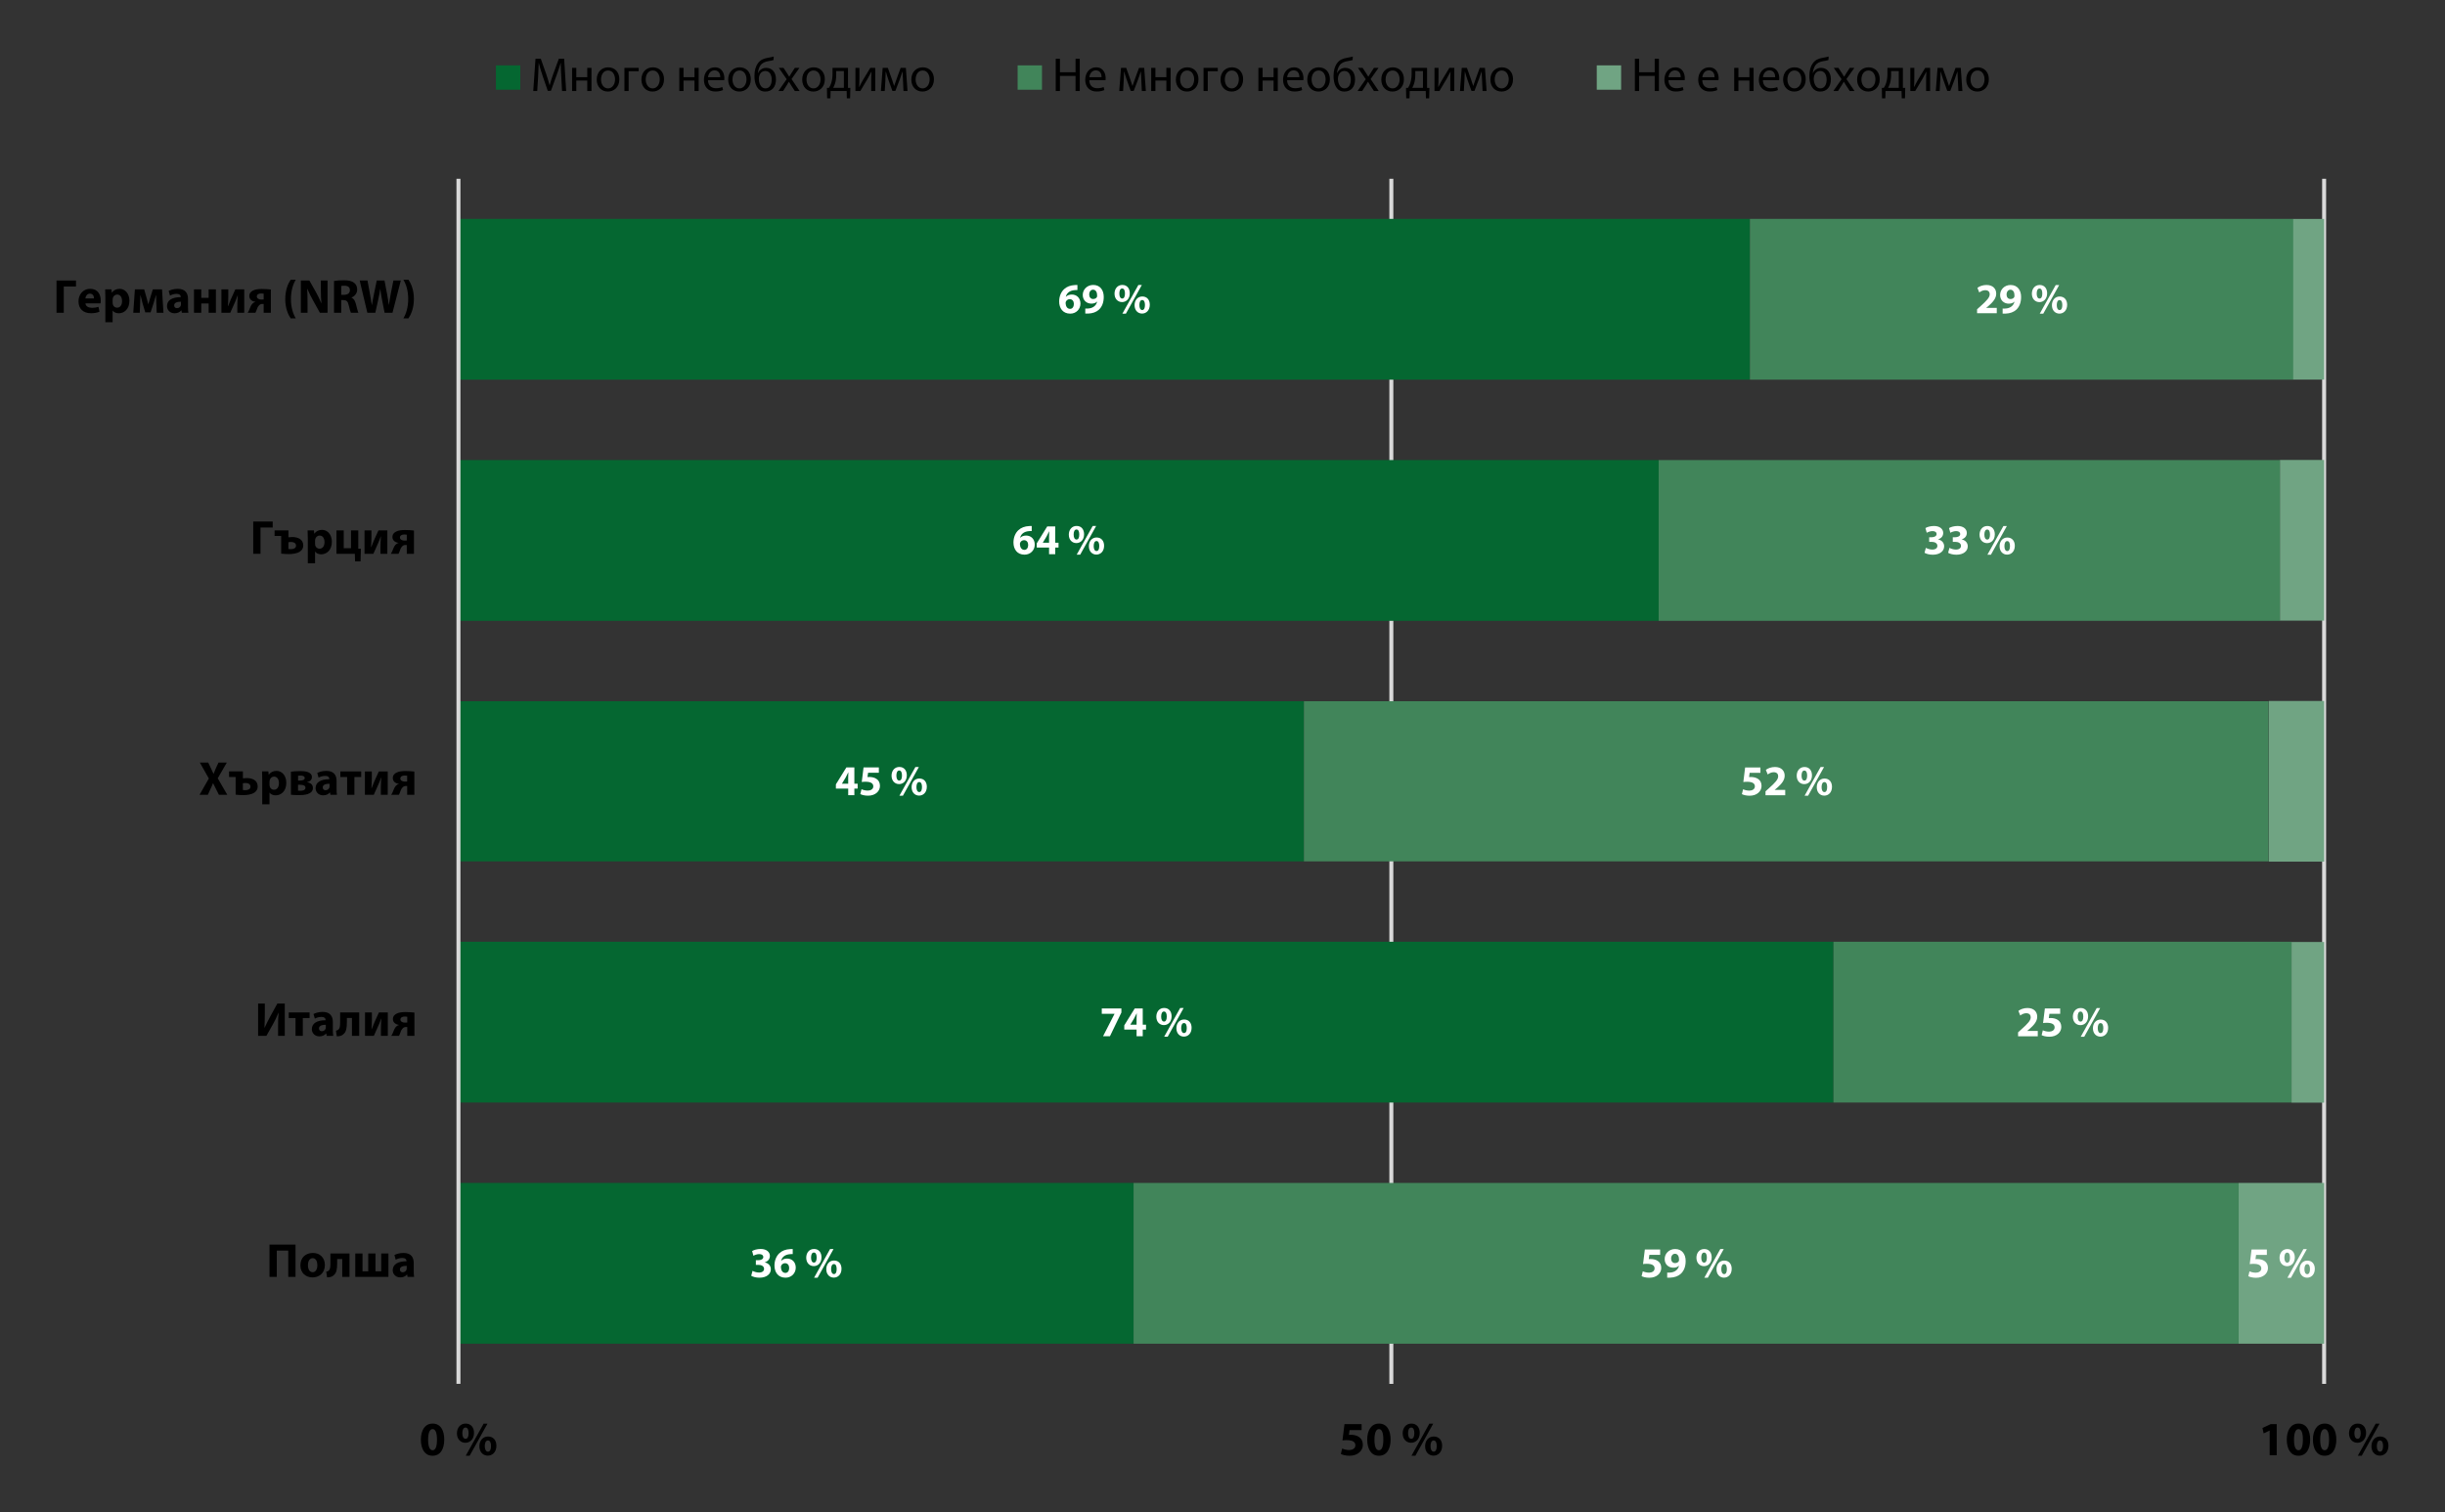 <?xml version="1.0" encoding="UTF-8"?><svg id="a" xmlns="http://www.w3.org/2000/svg" xmlns:xlink="http://www.w3.org/1999/xlink" viewBox="0 0 367.891 227.543"><rect x="0" y="0" width="367.891" height="227.543" fill="#333333" stroke="none"/><defs><style>.c,.d{fill:none;}.e{fill:#fff;}.f{fill:#41855a;}.g{fill:#056731;}.h{fill:#70a483;}.d{stroke:#d9d9d9;stroke-linejoin:round;stroke-width:.6px;}.i{clip-path:url(#b);}</style><clipPath id="b"><rect class="c" width="367.891" height="227.543"/></clipPath></defs><g class="i"><path class="d" d="M349.701,26.899V208.222M209.35,26.899V208.222"/><path class="g" d="M68.982,202.18h101.585v-24.192H68.982v24.192Zm0-36.288h206.897v-24.192H68.982v24.192Zm0-36.288h127.217v-24.097H68.982v24.097Zm0-36.192H249.574v-24.192H68.982v24.192Zm0-36.288h194.321v-24.192H68.982v24.192Z"/><path class="f" d="M345.094,57.124h-81.792v-24.192h81.792v24.192Zm-2.016,36.288h-93.504v-24.192h93.504v24.192Zm-1.728,36.192H196.198v-24.096h145.152v24.096Zm3.456,36.288h-68.928v-24.192h68.928v24.192Zm-7.968,36.288H170.566v-24.192h166.272v24.192Z"/><rect class="h" x="344.802" y="141.736" width="4.9" height="24.177"/><rect class="h" x="341.384" y="105.471" width="8.318" height="24.177"/><rect class="h" x="343.06" y="69.207" width="6.641" height="24.177"/><rect class="h" x="345.052" y="32.942" width="4.649" height="24.177"/><rect class="h" x="336.838" y="177.988" width="12.865" height="24.192"/><line class="d" x1="68.981" y1="208.221" x2="68.981" y2="26.898"/><path class="e" d="M113.033,191.96c.244,.148,.701,.289,1.241,.289,1.061,0,1.711-.54,1.711-1.274,0-.553-.405-.933-.907-1.023v-.013c.515-.174,.765-.527,.765-.971,0-.572-.495-1.042-1.383-1.042-.547,0-1.042,.154-1.293,.315l.199,.708c.167-.103,.527-.251,.868-.251,.418,0,.618,.187,.618,.437,0,.354-.412,.482-.74,.482h-.38v.701h.399c.424,0,.836,.187,.836,.605,0,.309-.257,.553-.765,.553-.399,0-.798-.161-.971-.257l-.199,.74Z"/><path class="e" d="M118.178,191.529c-.444,0-.656-.399-.675-.843,0-.116,.013-.193,.045-.251,.09-.206,.309-.367,.573-.367,.418,0,.624,.334,.624,.72,0,.425-.219,.74-.56,.74h-.006Zm1.1-3.589c-.09-.006-.212-.013-.392,.006-.65,.032-1.196,.232-1.608,.611-.457,.425-.746,1.081-.746,1.865,0,.997,.547,1.827,1.666,1.827,.9,0,1.537-.682,1.537-1.512,0-.868-.592-1.364-1.293-1.364-.386,0-.682,.122-.888,.328h-.019c.109-.482,.495-.933,1.363-.997,.154-.013,.27-.019,.38-.013v-.753Z"/><path class="e" d="M125.479,190.198c.296,0,.412,.328,.412,.753,0,.47-.135,.753-.412,.753s-.431-.315-.424-.753c0-.418,.129-.753,.418-.753h.007Zm.013-.534c-.708,0-1.164,.566-1.164,1.312,0,.785,.502,1.261,1.132,1.261,.605,0,1.158-.463,1.158-1.331,0-.714-.405-1.241-1.119-1.241h-.007Zm-2.47,2.586l2.399-4.316h-.521l-2.406,4.316h.527Zm-.56-3.788c.302,0,.418,.328,.418,.753,0,.476-.135,.759-.412,.759-.283,0-.437-.315-.431-.753,0-.425,.129-.759,.418-.759h.007Zm.019-.534c-.714,0-1.171,.566-1.171,1.312,0,.785,.502,1.267,1.138,1.267,.605,0,1.158-.463,1.158-1.331,0-.72-.405-1.248-1.119-1.248h-.006Z"/><polygon class="e" points="165.781 151.735 165.781 152.539 167.698 152.539 167.698 152.551 165.974 155.915 167.01 155.915 168.734 152.346 168.734 151.735 165.781 151.735"/><path class="e" d="M170.072,154.185l.007-.013,.553-.913c.141-.264,.257-.508,.392-.778h.019c-.013,.27-.026,.527-.026,.778v.926h-.945Zm1.872,1.73v-.997h.495v-.733h-.495v-2.451h-1.203l-1.576,2.547v.637h1.852v.997h.926Z"/><path class="e" d="M178.157,153.934c.296,0,.412,.328,.412,.753,0,.47-.135,.753-.412,.753s-.431-.315-.425-.753c0-.418,.129-.753,.418-.753h.007Zm.013-.534c-.708,0-1.164,.566-1.164,1.312,0,.785,.502,1.261,1.132,1.261,.605,0,1.158-.463,1.158-1.331,0-.714-.405-1.241-1.119-1.241h-.007Zm-2.47,2.586l2.399-4.316h-.521l-2.406,4.316h.527Zm-.559-3.788c.302,0,.418,.328,.418,.753,0,.476-.135,.759-.412,.759-.283,0-.437-.315-.431-.753,0-.425,.129-.759,.418-.759h.007Zm.019-.534c-.714,0-1.171,.566-1.171,1.312,0,.785,.502,1.267,1.139,1.267,.605,0,1.158-.463,1.158-1.331,0-.72-.405-1.248-1.119-1.248h-.007Z"/><path class="e" d="M126.681,117.922l.006-.013,.553-.913c.142-.264,.257-.508,.392-.778h.019c-.013,.27-.026,.527-.026,.778v.926h-.946Zm1.872,1.73v-.997h.495v-.733h-.495v-2.451h-1.203l-1.576,2.547v.637h1.852v.997h.926Z"/><path class="e" d="M132.238,115.471h-2.303l-.27,2.193c.167-.026,.328-.039,.56-.039,.836,0,1.177,.264,1.177,.695,0,.444-.431,.637-.836,.637-.379,0-.759-.116-.939-.206l-.18,.733c.232,.122,.656,.238,1.164,.238,1.126,0,1.794-.688,1.794-1.466,0-.489-.193-.836-.508-1.048-.289-.212-.701-.302-1.1-.302-.103,0-.18,.006-.27,.013l.09-.643h1.621v-.804Z"/><path class="e" d="M138.317,117.671c.296,0,.412,.328,.412,.753,0,.469-.135,.753-.412,.753s-.431-.315-.425-.753c0-.418,.129-.753,.418-.753h.007Zm.013-.534c-.708,0-1.164,.566-1.164,1.312,0,.785,.502,1.261,1.132,1.261,.605,0,1.158-.463,1.158-1.331,0-.714-.405-1.241-1.119-1.241h-.006Zm-2.47,2.586l2.399-4.316h-.521l-2.406,4.316h.527Zm-.56-3.788c.302,0,.418,.328,.418,.753,0,.476-.135,.759-.412,.759-.283,0-.437-.315-.431-.752,0-.424,.129-.759,.418-.759h.006Zm.019-.534c-.714,0-1.171,.566-1.171,1.312,0,.785,.502,1.267,1.138,1.267,.605,0,1.158-.463,1.158-1.331,0-.72-.405-1.248-1.119-1.248h-.007Z"/><path class="e" d="M154.139,82.738c-.444,0-.656-.399-.675-.843,0-.116,.013-.193,.045-.251,.09-.206,.309-.367,.573-.367,.418,0,.624,.335,.624,.72,0,.424-.219,.74-.56,.74h-.006Zm1.1-3.589c-.09-.006-.212-.013-.392,.006-.65,.032-1.196,.232-1.608,.611-.457,.424-.746,1.081-.746,1.865,0,.997,.547,1.827,1.666,1.827,.9,0,1.537-.682,1.537-1.512,0-.868-.592-1.363-1.293-1.363-.386,0-.682,.122-.888,.328h-.019c.109-.482,.495-.933,1.364-.997,.154-.013,.27-.019,.379-.013v-.753Z"/><path class="e" d="M156.905,81.658l.007-.013,.553-.913c.141-.264,.257-.508,.392-.778h.019c-.013,.27-.026,.527-.026,.778v.926h-.945Zm1.872,1.73v-.997h.495v-.733h-.495v-2.451h-1.203l-1.576,2.547v.637h1.852v.997h.926Z"/><path class="e" d="M164.99,81.407c.296,0,.412,.328,.412,.753,0,.47-.135,.753-.412,.753s-.431-.315-.425-.753c0-.418,.129-.753,.418-.753h.007Zm.013-.534c-.708,0-1.164,.566-1.164,1.312,0,.785,.502,1.261,1.132,1.261,.605,0,1.158-.463,1.158-1.331,0-.714-.405-1.241-1.119-1.241h-.007Zm-2.47,2.586l2.399-4.316h-.521l-2.406,4.316h.527Zm-.56-3.788c.302,0,.418,.328,.418,.753,0,.476-.135,.759-.412,.759-.283,0-.437-.315-.431-.753,0-.424,.129-.759,.418-.759h.007Zm.019-.534c-.714,0-1.171,.566-1.171,1.312,0,.785,.502,1.267,1.139,1.267,.605,0,1.158-.463,1.158-1.331,0-.72-.405-1.248-1.119-1.248h-.007Z"/><path class="e" d="M161.015,46.475c-.444,0-.656-.399-.675-.843,0-.116,.013-.193,.045-.251,.09-.206,.309-.367,.572-.367,.418,0,.624,.335,.624,.72,0,.424-.219,.74-.56,.74h-.006Zm1.1-3.589c-.09-.006-.212-.013-.392,.006-.65,.032-1.196,.232-1.608,.611-.457,.424-.746,1.081-.746,1.865,0,.997,.547,1.827,1.666,1.827,.9,0,1.537-.682,1.537-1.512,0-.868-.592-1.364-1.293-1.364-.386,0-.682,.122-.888,.328h-.019c.109-.482,.495-.933,1.364-.997,.154-.013,.27-.019,.379-.013v-.753Z"/><path class="e" d="M164.469,43.587c.444,0,.617,.437,.611,.881,0,.122-.013,.187-.045,.251-.096,.148-.277,.27-.553,.27-.392,0-.592-.309-.592-.669,0-.437,.244-.733,.572-.733h.007Zm-1.171,3.596c.109,.006,.283,.013,.444,0,.656-.026,1.209-.219,1.608-.585,.45-.418,.727-1.048,.727-1.923,0-.978-.508-1.801-1.582-1.801-.92,0-1.576,.688-1.576,1.505s.592,1.306,1.299,1.306c.386,0,.656-.109,.849-.302l.013,.007c-.071,.315-.251,.592-.527,.772-.225,.154-.527,.244-.83,.257-.193,.013-.296,.019-.424,0v.765Z"/><path class="e" d="M171.866,45.143c.296,0,.412,.328,.412,.753,0,.469-.135,.753-.412,.753s-.431-.315-.425-.753c0-.418,.129-.753,.418-.753h.007Zm.013-.534c-.708,0-1.164,.566-1.164,1.312,0,.785,.502,1.261,1.132,1.261,.605,0,1.158-.463,1.158-1.331,0-.714-.405-1.241-1.119-1.241h-.007Zm-2.47,2.586l2.399-4.316h-.521l-2.406,4.316h.527Zm-.559-3.788c.302,0,.418,.328,.418,.753,0,.476-.135,.759-.412,.759-.283,0-.437-.315-.431-.753,0-.424,.129-.759,.418-.759h.007Zm.019-.534c-.714,0-1.171,.566-1.171,1.312,0,.785,.502,1.267,1.138,1.267,.605,0,1.158-.463,1.158-1.331,0-.72-.405-1.248-1.119-1.248h-.007Z"/><path class="e" d="M249.796,188.005h-2.303l-.27,2.193c.167-.026,.328-.039,.56-.039,.836,0,1.177,.264,1.177,.695,0,.444-.431,.637-.836,.637-.38,0-.759-.116-.939-.206l-.18,.733c.232,.122,.656,.238,1.164,.238,1.126,0,1.794-.688,1.794-1.466,0-.489-.193-.836-.508-1.048-.29-.212-.701-.302-1.1-.302-.103,0-.18,.006-.27,.013l.09-.643h1.621v-.804Z"/><path class="e" d="M252.028,188.648c.444,0,.617,.437,.611,.881,0,.122-.013,.187-.045,.251-.096,.148-.277,.27-.553,.27-.392,0-.592-.309-.592-.669,0-.437,.244-.733,.572-.733h.007Zm-1.171,3.595c.109,.006,.283,.013,.444,0,.656-.026,1.209-.219,1.608-.585,.45-.418,.727-1.048,.727-1.923,0-.978-.508-1.801-1.582-1.801-.92,0-1.576,.688-1.576,1.505s.592,1.306,1.299,1.306c.386,0,.656-.109,.849-.302l.013,.006c-.071,.315-.251,.592-.527,.772-.225,.154-.527,.244-.83,.257-.193,.013-.296,.019-.424,0v.765Z"/><path class="e" d="M259.425,190.204c.296,0,.412,.328,.412,.753,0,.47-.135,.753-.412,.753s-.431-.315-.424-.753c0-.418,.129-.753,.418-.753h.007Zm.013-.534c-.708,0-1.164,.566-1.164,1.312,0,.785,.502,1.261,1.132,1.261,.605,0,1.158-.463,1.158-1.331,0-.714-.405-1.241-1.119-1.241h-.007Zm-2.47,2.586l2.399-4.316h-.521l-2.406,4.316h.527Zm-.56-3.788c.302,0,.418,.328,.418,.753,0,.476-.135,.759-.412,.759-.283,0-.437-.315-.431-.753,0-.425,.129-.759,.418-.759h.007Zm.019-.534c-.714,0-1.171,.566-1.171,1.312,0,.785,.502,1.267,1.138,1.267,.605,0,1.158-.463,1.158-1.331,0-.72-.405-1.248-1.119-1.248h-.006Z"/><path class="e" d="M306.616,155.922v-.804h-1.582v-.013l.386-.322c.611-.54,1.113-1.1,1.113-1.801,0-.759-.514-1.312-1.466-1.312-.56,0-1.055,.193-1.364,.431l.277,.695c.219-.161,.534-.341,.894-.341,.482,0,.682,.27,.682,.611-.006,.489-.45,.958-1.37,1.782l-.534,.482v.592h2.965Z"/><path class="e" d="M309.987,151.741h-2.303l-.27,2.193c.167-.026,.328-.039,.56-.039,.836,0,1.177,.264,1.177,.695,0,.444-.431,.637-.836,.637-.38,0-.759-.116-.939-.206l-.18,.733c.232,.122,.656,.238,1.164,.238,1.126,0,1.795-.688,1.795-1.466,0-.489-.193-.836-.508-1.048-.289-.212-.701-.302-1.1-.302-.103,0-.18,.006-.27,.013l.09-.643h1.621v-.804Z"/><path class="e" d="M316.065,153.941c.296,0,.412,.328,.412,.753,0,.47-.135,.753-.412,.753s-.431-.315-.424-.753c0-.418,.129-.753,.418-.753h.007Zm.013-.534c-.708,0-1.164,.566-1.164,1.312,0,.785,.502,1.261,1.132,1.261,.605,0,1.158-.463,1.158-1.331,0-.714-.405-1.241-1.119-1.241h-.007Zm-2.47,2.586l2.399-4.316h-.521l-2.406,4.316h.527Zm-.56-3.788c.302,0,.418,.328,.418,.753,0,.476-.135,.759-.412,.759-.283,0-.437-.315-.431-.753,0-.425,.129-.759,.418-.759h.007Zm.019-.534c-.714,0-1.171,.566-1.171,1.312,0,.785,.502,1.267,1.139,1.267,.605,0,1.158-.463,1.158-1.331,0-.72-.405-1.248-1.119-1.248h-.006Z"/><path class="e" d="M264.886,115.477h-2.303l-.27,2.193c.167-.026,.328-.039,.56-.039,.836,0,1.177,.264,1.177,.695,0,.444-.431,.637-.836,.637-.379,0-.759-.116-.939-.206l-.18,.733c.232,.122,.656,.238,1.164,.238,1.126,0,1.794-.688,1.794-1.466,0-.489-.193-.836-.508-1.048-.289-.212-.701-.302-1.1-.302-.103,0-.18,.006-.27,.013l.09-.643h1.621v-.804Z"/><path class="e" d="M268.616,119.658v-.804h-1.582v-.013l.386-.322c.611-.54,1.113-1.1,1.113-1.801,0-.759-.515-1.312-1.466-1.312-.56,0-1.055,.193-1.364,.431l.277,.695c.219-.161,.534-.341,.894-.341,.482,0,.682,.27,.682,.611-.006,.489-.45,.958-1.37,1.782l-.534,.482v.592h2.965Z"/><path class="e" d="M274.514,117.677c.296,0,.412,.328,.412,.752,0,.47-.135,.753-.412,.753s-.431-.315-.425-.753c0-.418,.129-.752,.418-.752h.007Zm.013-.534c-.707,0-1.164,.566-1.164,1.312,0,.785,.502,1.261,1.132,1.261,.605,0,1.158-.463,1.158-1.331,0-.714-.405-1.241-1.119-1.241h-.006Zm-2.47,2.586l2.399-4.316h-.521l-2.406,4.316h.527Zm-.56-3.788c.302,0,.418,.328,.418,.753,0,.476-.135,.759-.412,.759-.283,0-.437-.315-.431-.753,0-.424,.129-.759,.418-.759h.006Zm.019-.534c-.714,0-1.171,.566-1.171,1.312,0,.785,.502,1.267,1.138,1.267,.605,0,1.158-.463,1.158-1.331,0-.72-.405-1.248-1.119-1.248h-.007Z"/><path class="e" d="M289.578,83.176c.244,.148,.701,.29,1.241,.29,1.061,0,1.711-.54,1.711-1.273,0-.553-.405-.933-.907-1.023v-.013c.514-.174,.765-.527,.765-.971,0-.572-.495-1.042-1.383-1.042-.547,0-1.042,.154-1.293,.315l.199,.707c.167-.103,.527-.251,.868-.251,.418,0,.617,.187,.617,.437,0,.354-.412,.482-.74,.482h-.379v.701h.399c.424,0,.836,.186,.836,.605,0,.309-.257,.553-.765,.553-.399,0-.797-.161-.971-.257l-.199,.74Z"/><path class="e" d="M293.129,83.176c.244,.148,.701,.29,1.241,.29,1.061,0,1.711-.54,1.711-1.273,0-.553-.405-.933-.907-1.023v-.013c.515-.174,.765-.527,.765-.971,0-.572-.495-1.042-1.383-1.042-.547,0-1.042,.154-1.293,.315l.199,.707c.167-.103,.527-.251,.868-.251,.418,0,.617,.187,.617,.437,0,.354-.412,.482-.74,.482h-.379v.701h.399c.424,0,.836,.186,.836,.605,0,.309-.257,.553-.765,.553-.399,0-.798-.161-.971-.257l-.199,.74Z"/><path class="e" d="M302.024,81.413c.296,0,.412,.328,.412,.753,0,.47-.135,.753-.412,.753s-.431-.315-.424-.753c0-.418,.129-.753,.418-.753h.006Zm.013-.534c-.707,0-1.164,.566-1.164,1.312,0,.785,.502,1.261,1.132,1.261,.605,0,1.158-.463,1.158-1.331,0-.714-.405-1.241-1.119-1.241h-.006Zm-2.47,2.586l2.399-4.316h-.521l-2.405,4.316h.527Zm-.56-3.788c.302,0,.418,.328,.418,.753,0,.476-.135,.759-.412,.759-.283,0-.437-.315-.431-.753,0-.424,.129-.759,.418-.759h.006Zm.019-.534c-.714,0-1.171,.566-1.171,1.312,0,.785,.502,1.267,1.138,1.267,.605,0,1.158-.463,1.158-1.331,0-.72-.405-1.248-1.119-1.248h-.006Z"/><path class="e" d="M300.448,47.131v-.804h-1.582v-.013l.386-.322c.611-.54,1.113-1.1,1.113-1.801,0-.759-.515-1.312-1.466-1.312-.56,0-1.055,.193-1.364,.431l.277,.695c.219-.161,.534-.341,.894-.341,.482,0,.682,.27,.682,.611-.006,.489-.45,.958-1.37,1.782l-.534,.482v.592h2.965Z"/><path class="e" d="M302.5,43.593c.444,0,.617,.437,.611,.881,0,.122-.013,.186-.045,.251-.096,.148-.277,.27-.553,.27-.392,0-.592-.309-.592-.669,0-.437,.244-.733,.572-.733h.007Zm-1.171,3.596c.109,.006,.283,.013,.444,0,.656-.026,1.209-.219,1.608-.585,.45-.418,.727-1.048,.727-1.923,0-.978-.508-1.801-1.582-1.801-.92,0-1.576,.688-1.576,1.505s.592,1.306,1.299,1.306c.386,0,.656-.109,.849-.302l.013,.006c-.071,.315-.251,.592-.527,.772-.225,.154-.527,.244-.83,.257-.193,.013-.296,.019-.424,0v.765Z"/><path class="e" d="M309.897,45.15c.296,0,.412,.328,.412,.753,0,.469-.135,.753-.412,.753s-.431-.315-.424-.753c0-.418,.129-.753,.418-.753h.007Zm.013-.534c-.708,0-1.164,.566-1.164,1.312,0,.785,.502,1.261,1.132,1.261,.605,0,1.158-.463,1.158-1.331,0-.714-.405-1.241-1.119-1.241h-.007Zm-2.47,2.586l2.399-4.316h-.521l-2.406,4.316h.527Zm-.56-3.789c.302,0,.418,.328,.418,.753,0,.476-.135,.759-.412,.759-.283,0-.437-.315-.431-.753,0-.424,.129-.759,.418-.759h.007Zm.019-.534c-.714,0-1.171,.566-1.171,1.312,0,.785,.502,1.267,1.139,1.267,.605,0,1.158-.463,1.158-1.331,0-.72-.405-1.248-1.119-1.248h-.006Z"/><path class="e" d="M341.086,188.011h-2.303l-.27,2.193c.167-.026,.328-.039,.56-.039,.836,0,1.177,.264,1.177,.695,0,.444-.431,.637-.836,.637-.38,0-.759-.116-.939-.206l-.18,.733c.232,.122,.656,.238,1.164,.238,1.126,0,1.794-.688,1.794-1.466,0-.489-.193-.836-.508-1.048-.289-.212-.701-.302-1.1-.302-.103,0-.18,.006-.27,.013l.09-.643h1.621v-.804Z"/><path class="e" d="M347.164,190.211c.296,0,.412,.328,.412,.753,0,.47-.135,.753-.412,.753s-.431-.315-.424-.753c0-.418,.129-.753,.418-.753h.006Zm.013-.534c-.708,0-1.164,.566-1.164,1.312,0,.785,.502,1.261,1.132,1.261,.605,0,1.158-.463,1.158-1.331,0-.714-.405-1.241-1.119-1.241h-.006Zm-2.47,2.586l2.399-4.316h-.521l-2.406,4.316h.527Zm-.56-3.788c.302,0,.418,.328,.418,.753,0,.476-.135,.759-.412,.759-.283,0-.437-.315-.431-.753,0-.425,.129-.759,.418-.759h.006Zm.019-.534c-.714,0-1.171,.566-1.171,1.312,0,.785,.502,1.267,1.138,1.267,.605,0,1.158-.463,1.158-1.331,0-.72-.405-1.248-1.119-1.248h-.006Z"/><path d="M65.089,218.211c-.418,0-.677-.518-.67-1.598,0-1.058,.259-1.584,.67-1.584,.439,0,.662,.547,.662,1.584,0,1.066-.23,1.598-.655,1.598h-.007Zm-.007,.828c1.181,0,1.764-1.001,1.764-2.441,0-1.282-.497-2.398-1.742-2.398-1.21,0-1.778,1.066-1.778,2.426,.007,1.325,.54,2.412,1.75,2.412h.007Z"/><path d="M73.419,216.742c.331,0,.461,.367,.461,.842,0,.526-.151,.842-.461,.842s-.482-.353-.475-.842c0-.468,.144-.842,.468-.842h.007Zm.014-.598c-.792,0-1.303,.634-1.303,1.469,0,.878,.562,1.411,1.267,1.411,.677,0,1.296-.518,1.296-1.49,0-.799-.454-1.39-1.253-1.39h-.007Zm-2.765,2.894l2.686-4.831h-.583l-2.693,4.831h.59Zm-.626-4.241c.338,0,.468,.367,.468,.842,0,.533-.151,.85-.461,.85-.317,0-.49-.353-.482-.842,0-.475,.144-.85,.468-.85h.007Zm.022-.598c-.799,0-1.31,.634-1.31,1.469,0,.878,.562,1.418,1.274,1.418,.677,0,1.296-.518,1.296-1.49,0-.806-.454-1.397-1.253-1.397h-.007Z"/><path d="M204.877,214.28h-2.578l-.302,2.455c.187-.029,.367-.043,.626-.043,.936,0,1.318,.295,1.318,.778,0,.497-.482,.713-.936,.713-.425,0-.85-.13-1.051-.23l-.202,.821c.259,.137,.734,.266,1.303,.266,1.26,0,2.009-.77,2.009-1.642,0-.547-.216-.936-.569-1.174-.324-.238-.785-.338-1.231-.338-.115,0-.202,.007-.302,.014l.101-.72h1.814v-.9Z"/><path d="M207.483,218.211c-.418,0-.677-.518-.67-1.598,0-1.058,.259-1.584,.67-1.584,.439,0,.662,.547,.662,1.584,0,1.066-.23,1.598-.655,1.598h-.007Zm-.007,.828c1.181,0,1.764-1.001,1.764-2.441,0-1.282-.497-2.398-1.742-2.398-1.21,0-1.778,1.066-1.778,2.426,.007,1.325,.54,2.412,1.75,2.412h.007Z"/><path d="M215.72,216.742c.331,0,.461,.367,.461,.842,0,.526-.151,.842-.461,.842s-.482-.353-.475-.842c0-.468,.144-.842,.468-.842h.007Zm.014-.598c-.792,0-1.303,.634-1.303,1.469,0,.878,.562,1.411,1.267,1.411,.677,0,1.296-.518,1.296-1.49,0-.799-.454-1.39-1.253-1.39h-.007Zm-2.765,2.894l2.686-4.831h-.583l-2.693,4.831h.59Zm-.626-4.241c.338,0,.468,.367,.468,.842,0,.533-.151,.85-.461,.85-.317,0-.49-.353-.482-.842,0-.475,.144-.85,.468-.85h.007Zm.022-.598c-.799,0-1.31,.634-1.31,1.469,0,.878,.562,1.418,1.274,1.418,.677,0,1.296-.518,1.296-1.49,0-.806-.454-1.397-1.253-1.397h-.007Z"/><polygon points="341.511 218.96 342.569 218.96 342.569 214.28 341.669 214.28 340.424 214.856 340.604 215.677 341.497 215.252 341.511 215.252 341.511 218.96"/><path d="M345.845,218.211c-.418,0-.677-.518-.67-1.598,0-1.058,.259-1.584,.67-1.584,.439,0,.662,.547,.662,1.584,0,1.066-.23,1.598-.655,1.598h-.007Zm-.007,.828c1.181,0,1.764-1.001,1.764-2.441,0-1.282-.497-2.398-1.742-2.398-1.21,0-1.778,1.066-1.778,2.426,.007,1.325,.54,2.412,1.75,2.412h.007Z"/><path d="M349.782,218.211c-.418,0-.677-.518-.67-1.598,0-1.058,.259-1.584,.67-1.584,.439,0,.662,.547,.662,1.584,0,1.066-.23,1.598-.655,1.598h-.007Zm-.007,.828c1.181,0,1.764-1.001,1.764-2.441,0-1.282-.497-2.398-1.742-2.398-1.21,0-1.778,1.066-1.778,2.426,.007,1.325,.54,2.412,1.75,2.412h.007Z"/><path d="M358.112,216.742c.331,0,.461,.367,.461,.842,0,.526-.151,.842-.461,.842s-.482-.353-.475-.842c0-.468,.144-.842,.468-.842h.007Zm.014-.598c-.792,0-1.303,.634-1.303,1.469,0,.878,.562,1.411,1.267,1.411,.677,0,1.296-.518,1.296-1.49,0-.799-.454-1.39-1.253-1.39h-.007Zm-2.765,2.894l2.686-4.831h-.583l-2.693,4.831h.59Zm-.626-4.241c.338,0,.468,.367,.468,.842,0,.533-.151,.85-.461,.85-.317,0-.49-.353-.482-.842,0-.475,.144-.85,.468-.85h.007Zm.022-.598c-.799,0-1.31,.634-1.31,1.469,0,.878,.562,1.418,1.274,1.418,.677,0,1.296-.518,1.296-1.49,0-.806-.454-1.397-1.253-1.397h-.007Z"/><polygon points="40.551 187.273 40.551 192.125 41.646 192.125 41.646 188.173 43.374 188.173 43.374 192.125 44.468 192.125 44.468 187.273 40.551 187.273"/><path d="M47.046,191.42c-.461,0-.713-.454-.713-1.051,0-.526,.202-1.058,.72-1.058,.497,0,.698,.533,.698,1.051,0,.634-.266,1.058-.698,1.058h-.007Zm-.014,.785c.936,0,1.85-.59,1.85-1.872,0-1.066-.72-1.807-1.793-1.807-1.138,0-1.886,.727-1.886,1.865s.792,1.814,1.822,1.814h.007Z"/><path d="M49.717,188.605v1.426c0,.598-.029,.929-.23,1.13-.086,.094-.23,.158-.396,.187l.122,.85c.49,0,.799-.108,1.022-.346,.396-.317,.497-.914,.497-1.764v-.648h.763v2.686h1.094v-3.521h-2.873Z"/><polygon points="53.459 188.605 53.459 192.125 58.448 192.125 58.448 188.605 57.361 188.605 57.361 191.29 56.497 191.29 56.497 188.605 55.41 188.605 55.41 191.29 54.546 191.29 54.546 188.605 53.459 188.605"/><path d="M61.194,190.844c0,.065-.007,.13-.022,.187-.072,.223-.302,.403-.569,.403-.245,0-.432-.137-.432-.418,0-.418,.446-.554,1.022-.554v.382Zm1.058-.799c0-.828-.367-1.519-1.541-1.519-.641,0-1.123,.18-1.368,.317l.202,.698c.23-.137,.612-.259,.972-.259,.54,0,.641,.266,.641,.454v.043c-1.246,0-2.066,.432-2.066,1.346,0,.562,.425,1.08,1.138,1.08,.418,0,.778-.151,1.008-.432h.022l.065,.353h.986c-.043-.194-.058-.518-.058-.85v-1.231Z"/><path d="M38.838,151.006v4.853h1.246l.986-1.75c.288-.511,.605-1.152,.828-1.728h.022c-.065,.634-.079,1.296-.079,2.045v1.433h1.008v-4.853h-1.123l-1.044,1.908c-.288,.518-.612,1.159-.871,1.728h-.022c.036-.648,.058-1.418,.058-2.196v-1.44h-1.008Z"/><polygon points="43.446 152.338 43.446 153.181 44.468 153.181 44.468 155.859 45.562 155.859 45.562 153.181 46.585 153.181 46.585 152.338 43.446 152.338"/><path d="M49.023,154.577c0,.065-.007,.13-.022,.187-.072,.223-.302,.403-.569,.403-.245,0-.432-.137-.432-.418,0-.418,.446-.554,1.022-.554v.382Zm1.058-.799c0-.828-.367-1.519-1.541-1.519-.641,0-1.123,.18-1.368,.317l.202,.698c.23-.137,.612-.259,.972-.259,.54,0,.641,.266,.641,.454v.043c-1.246,0-2.066,.432-2.066,1.346,0,.562,.425,1.08,1.138,1.08,.418,0,.778-.151,1.008-.432h.022l.065,.353h.986c-.043-.194-.058-.518-.058-.85v-1.231Z"/><path d="M51.178,152.338v1.426c0,.598-.029,.929-.23,1.13-.086,.094-.23,.158-.396,.187l.122,.85c.49,0,.799-.108,1.022-.346,.396-.317,.497-.914,.497-1.764v-.648h.763v2.686h1.094v-3.521h-2.873Z"/><path d="M54.92,152.338v3.521h1.332c.245-.547,.511-1.152,.734-1.649,.144-.324,.23-.562,.367-.943h.029c-.036,.742-.065,.972-.065,1.519v1.073h1.037v-3.521h-1.339l-.684,1.512c-.144,.331-.238,.612-.403,1.008h-.029c.029-.482,.058-.878,.058-1.44v-1.08h-1.037Z"/><path d="M61.278,153.857c-.094,.007-.187,.014-.36,.014-.324,0-.67-.151-.67-.461,0-.317,.302-.454,.655-.454,.173,0,.281,.014,.374,.029v.871Zm1.08-1.498c-.317-.036-.799-.079-1.346-.079-.482,0-.979,.058-1.296,.216-.346,.158-.598,.41-.598,.85,0,.554,.511,.821,.907,.871v.022c-.187,.036-.331,.137-.446,.259-.223,.23-.374,.691-.49,.965-.065,.151-.137,.288-.223,.396h1.166c.058-.115,.094-.187,.137-.288,.101-.274,.194-.605,.382-.785,.108-.144,.274-.252,.504-.252h.223v1.325h1.08v-3.499Z"/><path d="M34.201,119.593l-1.44-2.484,1.368-2.369h-1.253l-.41,.886c-.122,.281-.216,.497-.331,.806h-.014c-.115-.274-.223-.511-.367-.806l-.425-.886h-1.26l1.354,2.398-1.404,2.455h1.253l.396-.878c.158-.338,.281-.59,.382-.871h.014c.137,.281,.252,.533,.432,.871l.439,.878h1.267Z"/><path d="M36.543,117.85c.101-.022,.202-.036,.331-.036,.36,0,.814,.094,.814,.554,0,.396-.403,.526-.77,.526-.18,0-.281-.007-.374-.022v-1.022Zm-2.081-1.778v.835h.994v2.664c.367,.043,.77,.065,1.174,.065,.533,0,1.217-.079,1.663-.389,.288-.202,.482-.49,.482-.914,0-.95-.85-1.26-1.649-1.26-.23,0-.418,.014-.576,.036v-1.037h-2.088Z"/><path d="M40.553,117.598c0-.065,.007-.137,.022-.194,.072-.324,.346-.554,.655-.554,.49,0,.742,.425,.742,.986,0,.598-.281,.994-.756,.994-.317,0-.569-.223-.641-.518-.014-.072-.022-.144-.022-.23v-.482Zm-1.094,3.42h1.094v-1.75h.014c.158,.23,.49,.403,.914,.403,.785,0,1.598-.605,1.598-1.886,0-1.123-.691-1.793-1.462-1.793-.511,0-.914,.202-1.174,.569h-.014l-.05-.49h-.95c.014,.331,.029,.72,.029,1.181v3.766Z"/><path d="M44.845,118.081h.31c.518,0,.806,.137,.806,.446,0,.346-.374,.454-.749,.454-.166,0-.252,0-.367-.014v-.886Zm.007-1.361c.122-.007,.223-.022,.367-.022,.439,0,.634,.137,.634,.367,0,.266-.281,.382-.72,.382h-.281v-.727Zm-1.08,2.858c.223,.029,.742,.065,1.231,.065,.72,0,2.081-.086,2.081-1.087,0-.482-.346-.77-.871-.857v-.022c.353-.065,.72-.302,.72-.756,0-.828-1.145-.9-1.742-.9-.547,0-1.152,.05-1.418,.094v3.463Z"/><path d="M49.586,118.311c0,.065-.007,.13-.022,.187-.072,.223-.302,.403-.569,.403-.245,0-.432-.137-.432-.418,0-.418,.446-.554,1.022-.554v.382Zm1.058-.799c0-.828-.367-1.519-1.541-1.519-.641,0-1.123,.18-1.368,.317l.202,.698c.23-.137,.612-.259,.972-.259,.54,0,.641,.266,.641,.454v.043c-1.246,0-2.066,.432-2.066,1.346,0,.562,.425,1.08,1.138,1.08,.418,0,.778-.151,1.008-.432h.022l.065,.353h.986c-.043-.194-.058-.518-.058-.85v-1.231Z"/><polygon points="51.209 116.072 51.209 116.914 52.231 116.914 52.231 119.593 53.325 119.593 53.325 116.914 54.348 116.914 54.348 116.072 51.209 116.072"/><path d="M54.907,116.072v3.521h1.332c.245-.547,.511-1.152,.734-1.649,.144-.324,.23-.562,.367-.943h.029c-.036,.742-.065,.972-.065,1.519v1.073h1.037v-3.521h-1.339l-.684,1.512c-.144,.331-.238,.612-.403,1.008h-.029c.029-.482,.058-.878,.058-1.44v-1.08h-1.037Z"/><path d="M61.265,117.591c-.094,.007-.187,.014-.36,.014-.324,0-.67-.151-.67-.461,0-.317,.302-.454,.655-.454,.173,0,.281,.014,.374,.029v.871Zm1.08-1.498c-.317-.036-.799-.079-1.346-.079-.482,0-.979,.058-1.296,.216-.346,.158-.598,.41-.598,.85,0,.554,.511,.821,.907,.871v.022c-.187,.036-.331,.137-.446,.259-.223,.23-.374,.691-.49,.965-.065,.151-.137,.288-.223,.396h1.166c.058-.115,.094-.187,.137-.288,.101-.274,.194-.605,.382-.785,.108-.144,.274-.252,.504-.252h.223v1.325h1.08v-3.499Z"/><polygon points="38.103 78.473 38.103 83.326 39.198 83.326 39.198 79.374 41.034 79.374 41.034 78.473 38.103 78.473"/><path d="M43.397,81.584c.101-.022,.202-.036,.331-.036,.36,0,.814,.094,.814,.554,0,.396-.403,.526-.77,.526-.18,0-.281-.007-.374-.022v-1.022Zm-2.081-1.778v.835h.994v2.664c.367,.043,.77,.065,1.174,.065,.533,0,1.217-.079,1.663-.389,.288-.202,.482-.49,.482-.914,0-.95-.85-1.26-1.649-1.26-.23,0-.418,.014-.576,.036v-1.037h-2.088Z"/><path d="M47.408,81.332c0-.065,.007-.137,.022-.194,.072-.324,.346-.554,.655-.554,.49,0,.742,.425,.742,.986,0,.598-.281,.994-.756,.994-.317,0-.569-.223-.641-.518-.014-.072-.022-.144-.022-.23v-.482Zm-1.094,3.42h1.094v-1.75h.014c.158,.23,.49,.403,.914,.403,.785,0,1.598-.605,1.598-1.886,0-1.123-.691-1.793-1.462-1.793-.511,0-.914,.202-1.174,.569h-.014l-.05-.49h-.95c.014,.331,.029,.72,.029,1.181v3.766Z"/><polygon points="50.625 79.805 50.625 83.326 53.39 83.326 53.426 84.464 54.254 84.464 54.297 82.57 53.909 82.556 53.909 79.805 52.814 79.805 52.814 82.491 51.72 82.491 51.72 79.805 50.625 79.805"/><path d="M54.85,79.805v3.521h1.332c.245-.547,.511-1.152,.734-1.649,.144-.324,.23-.562,.367-.943h.029c-.036,.742-.065,.972-.065,1.519v1.073h1.037v-3.521h-1.339l-.684,1.512c-.144,.331-.238,.612-.403,1.008h-.029c.029-.482,.058-.878,.058-1.44v-1.08h-1.037Z"/><path d="M61.207,81.325c-.094,.007-.187,.014-.36,.014-.324,0-.67-.151-.67-.461,0-.317,.302-.454,.655-.454,.173,0,.281,.014,.374,.029v.871Zm1.08-1.498c-.317-.036-.799-.079-1.346-.079-.482,0-.979,.058-1.296,.216-.346,.158-.598,.41-.598,.85,0,.554,.511,.821,.907,.871v.022c-.187,.036-.331,.137-.446,.259-.223,.23-.374,.691-.49,.965-.065,.151-.137,.288-.223,.396h1.166c.058-.115,.094-.187,.137-.288,.101-.274,.194-.605,.382-.785,.108-.144,.274-.252,.504-.252h.223v1.325h1.08v-3.499Z"/><polygon points="8.504 42.207 8.504 47.06 9.598 47.06 9.598 43.107 11.434 43.107 11.434 42.207 8.504 42.207"/><path d="M12.848,44.9c.029-.288,.216-.713,.684-.713,.497,0,.612,.446,.612,.713h-1.296Zm2.275,.749c.014-.079,.036-.245,.036-.432,0-.871-.432-1.757-1.57-1.757-1.217,0-1.778,.986-1.778,1.879,0,1.102,.684,1.793,1.879,1.793,.475,0,.914-.072,1.274-.223l-.144-.742c-.295,.101-.598,.151-.972,.151-.511,0-.958-.216-.994-.67h2.268Z"/><path d="M16.947,45.066c0-.065,.007-.137,.022-.194,.072-.324,.346-.554,.655-.554,.49,0,.742,.425,.742,.986,0,.598-.281,.994-.756,.994-.317,0-.569-.223-.641-.518-.014-.072-.022-.144-.022-.23v-.482Zm-1.094,3.42h1.094v-1.75h.014c.158,.23,.49,.403,.914,.403,.785,0,1.598-.605,1.598-1.886,0-1.123-.691-1.793-1.462-1.793-.511,0-.914,.202-1.174,.569h-.014l-.05-.49h-.95c.014,.331,.029,.72,.029,1.181v3.766Z"/><path d="M20.051,47.06h.979l.058-1.39c.014-.295,.022-.792,.036-1.231h.029c.079,.331,.194,.828,.288,1.166l.418,1.397h.799l.468-1.433c.18-.569,.202-.684,.338-1.152h.022c.007,.418,.029,.929,.036,1.231l.058,1.411h1.015l-.216-3.521h-1.382l-.389,1.253c-.101,.338-.216,.72-.281,.965h-.022c-.072-.317-.173-.677-.23-.886l-.382-1.332h-1.397l-.245,3.521Z"/><path d="M27.229,45.778c0,.065-.007,.13-.022,.187-.072,.223-.302,.403-.569,.403-.245,0-.432-.137-.432-.418,0-.418,.446-.554,1.022-.554v.382Zm1.058-.799c0-.828-.367-1.519-1.541-1.519-.641,0-1.123,.18-1.368,.317l.202,.698c.23-.137,.612-.259,.972-.259,.54,0,.641,.266,.641,.454v.043c-1.246,0-2.066,.432-2.066,1.346,0,.562,.425,1.08,1.138,1.08,.418,0,.778-.151,1.008-.432h.022l.065,.353h.986c-.043-.194-.058-.518-.058-.85v-1.231Z"/><polygon points="29.19 43.539 29.19 47.06 30.284 47.06 30.284 45.663 31.393 45.663 31.393 47.06 32.487 47.06 32.487 43.539 31.393 43.539 31.393 44.813 30.284 44.813 30.284 43.539 29.19 43.539"/><path d="M33.315,43.539v3.521h1.332c.245-.547,.511-1.152,.734-1.649,.144-.324,.23-.562,.367-.943h.029c-.036,.742-.065,.972-.065,1.519v1.073h1.037v-3.521h-1.339l-.684,1.512c-.144,.331-.238,.612-.403,1.008h-.029c.029-.482,.058-.878,.058-1.44v-1.08h-1.037Z"/><path d="M39.673,45.058c-.094,.007-.187,.014-.36,.014-.324,0-.67-.151-.67-.461,0-.317,.302-.454,.655-.454,.173,0,.281,.014,.374,.029v.871Zm1.08-1.498c-.317-.036-.799-.079-1.346-.079-.482,0-.979,.058-1.296,.216-.346,.158-.598,.41-.598,.85,0,.554,.511,.821,.907,.871v.022c-.187,.036-.331,.137-.446,.259-.223,.23-.374,.691-.49,.965-.065,.151-.137,.288-.223,.396h1.166c.058-.115,.094-.187,.137-.288,.101-.274,.194-.605,.382-.785,.108-.144,.274-.252,.504-.252h.223v1.325h1.08v-3.499Z"/><path d="M43.741,42.085c-.382,.562-.814,1.512-.821,2.916,0,1.39,.439,2.34,.821,2.902h.763c-.403-.677-.727-1.634-.727-2.902,0-1.289,.324-2.254,.727-2.916h-.763Z"/><path d="M46.275,47.06v-1.462c0-.792-.014-1.476-.05-2.124h.029c.23,.569,.554,1.188,.842,1.714l1.037,1.872h1.152v-4.853h-1.008v1.411c0,.734,.022,1.39,.086,2.03h-.014c-.223-.547-.504-1.152-.792-1.663l-1.008-1.778h-1.282v4.853h1.008Z"/><path d="M51.346,43.028c.079-.022,.23-.036,.497-.036,.504,0,.806,.23,.806,.67,0,.425-.324,.698-.871,.698h-.432v-1.332Zm-1.087,4.032h1.087v-1.908h.324c.454,.007,.662,.166,.799,.778,.137,.598,.259,.986,.331,1.13h1.123c-.094-.187-.238-.821-.389-1.375-.122-.446-.31-.763-.648-.9v-.022c.418-.151,.857-.576,.857-1.188,0-.446-.158-.785-.454-1.015-.346-.281-.85-.389-1.57-.389-.59,0-1.109,.043-1.462,.108v4.781Z"/><path d="M56.473,47.06l.461-2.081c.115-.497,.194-.958,.281-1.505h.014c.058,.554,.137,1.008,.23,1.498l.41,2.088h1.188l1.253-4.853h-1.116l-.396,1.98c-.101,.583-.209,1.152-.281,1.692h-.014c-.072-.54-.151-1.058-.259-1.627l-.389-2.045h-1.166l-.41,1.98c-.122,.605-.238,1.188-.317,1.721h-.014c-.079-.497-.18-1.123-.288-1.706l-.367-1.994h-1.174l1.152,4.853h1.202Z"/><path d="M61.457,47.902c.382-.569,.814-1.512,.821-2.909,0-1.404-.439-2.354-.821-2.909h-.763c.403,.67,.727,1.627,.727,2.902s-.324,2.246-.727,2.916h.763Z"/><rect class="g" x="74.62" y="9.835" width="3.665" height="3.665"/><path d="M84.569,13.695h.619l-.302-4.853h-.799l-.864,2.347c-.216,.612-.389,1.152-.518,1.642h-.014c-.13-.504-.288-1.044-.49-1.642l-.828-2.347h-.799l-.338,4.853h.598l.13-2.081c.043-.727,.079-1.541,.094-2.146h.014c.137,.576,.324,1.202,.554,1.886l.792,2.311h.475l.857-2.354c.245-.662,.439-1.282,.612-1.843h.014c0,.598,.043,1.426,.079,2.095l.115,2.131Z"/><polygon points="86.081 10.211 86.081 13.695 86.715 13.695 86.715 12.119 88.364 12.119 88.364 13.695 88.997 13.695 88.997 10.211 88.364 10.211 88.364 11.615 86.715 11.615 86.715 10.211 86.081 10.211"/><path d="M91.479,13.299c-.612,0-1.044-.576-1.044-1.339,0-.662,.324-1.354,1.066-1.354,.749,0,1.044,.742,1.044,1.332,0,.792-.454,1.361-1.058,1.361h-.007Zm-.014,.475c.828,0,1.728-.562,1.728-1.858,0-1.058-.677-1.786-1.678-1.786-.958,0-1.728,.684-1.728,1.85,0,1.102,.734,1.793,1.67,1.793h.007Z"/><polygon points="93.956 10.211 93.956 13.695 94.59 13.695 94.59 10.715 96.102 10.715 96.102 10.211 93.956 10.211"/><path d="M98.202,13.299c-.612,0-1.044-.576-1.044-1.339,0-.662,.324-1.354,1.066-1.354,.749,0,1.044,.742,1.044,1.332,0,.792-.454,1.361-1.058,1.361h-.007Zm-.014,.475c.828,0,1.728-.562,1.728-1.858,0-1.058-.677-1.786-1.678-1.786-.958,0-1.728,.684-1.728,1.85,0,1.102,.734,1.793,1.67,1.793h.007Z"/><polygon points="102.212 10.211 102.212 13.695 102.846 13.695 102.846 12.119 104.495 12.119 104.495 13.695 105.128 13.695 105.128 10.211 104.495 10.211 104.495 11.615 102.846 11.615 102.846 10.211 102.212 10.211"/><path d="M106.537,11.615c.05-.439,.324-1.03,.972-1.03,.706,0,.878,.626,.871,1.03h-1.843Zm2.434,.454c.014-.072,.022-.166,.022-.295,0-.641-.295-1.642-1.433-1.642-1.015,0-1.642,.828-1.642,1.879,0,1.044,.648,1.757,1.714,1.757,.554,0,.943-.122,1.166-.223l-.115-.454c-.23,.101-.511,.18-.965,.18-.634,0-1.174-.353-1.188-1.202h2.441Z"/><path d="M111.258,13.299c-.612,0-1.044-.576-1.044-1.339,0-.662,.324-1.354,1.066-1.354,.749,0,1.044,.742,1.044,1.332,0,.792-.454,1.361-1.058,1.361h-.007Zm-.014,.475c.828,0,1.728-.562,1.728-1.858,0-1.058-.677-1.786-1.678-1.786-.958,0-1.728,.684-1.728,1.85,0,1.102,.734,1.793,1.67,1.793h.007Z"/><path d="M116.118,11.982c0,.634-.252,1.318-.958,1.318-.691,0-.979-.828-.979-1.411,0-.274,.058-.526,.173-.734,.151-.281,.418-.475,.792-.475,.749,0,.972,.734,.972,1.296v.007Zm.302-3.478c-.238,.079-.576,.137-.864,.187-.684,.115-1.166,.338-1.505,.821-.367,.49-.533,1.138-.533,1.93,0,1.159,.403,2.333,1.627,2.333,1.022,0,1.613-.706,1.613-1.843,0-1.109-.626-1.721-1.483-1.721-.497,0-.986,.274-1.217,.785h-.022c.036-.367,.158-.835,.382-1.152,.266-.382,.684-.569,1.246-.655,.23-.036,.554-.094,.727-.158l.029-.526Z"/><path d="M117.185,10.211l1.181,1.706-1.238,1.778h.698l.504-.785c.13-.209,.252-.396,.367-.605h.014c.122,.209,.238,.403,.374,.605l.511,.785h.72l-1.217-1.8,1.188-1.685h-.691l-.482,.742c-.122,.187-.238,.367-.353,.576h-.022c-.115-.202-.223-.374-.353-.569l-.497-.749h-.706Z"/><path d="M122.396,13.299c-.612,0-1.044-.576-1.044-1.339,0-.662,.324-1.354,1.066-1.354,.749,0,1.044,.742,1.044,1.332,0,.792-.454,1.361-1.058,1.361h-.007Zm-.014,.475c.828,0,1.728-.562,1.728-1.858,0-1.058-.677-1.786-1.678-1.786-.958,0-1.728,.684-1.728,1.85,0,1.102,.734,1.793,1.67,1.793h.007Z"/><path d="M125.823,10.693h1.152v2.52h-1.606c.108-.202,.202-.41,.274-.648,.122-.396,.18-.835,.18-1.303v-.569Zm-.554-.482v.9c0,.497-.065,.958-.202,1.397-.079,.252-.194,.49-.346,.713l-.295,.007,.029,1.57h.497l.029-1.102h2.412l.029,1.102h.49l.036-1.57-.353-.007v-3.01h-2.326Z"/><path d="M128.713,10.211v3.485h.734c.367-.612,.756-1.282,1.087-1.822,.209-.36,.353-.634,.583-1.087h.014c-.029,.562-.043,.864-.043,1.426v1.483h.605v-3.485h-.742l-1.087,1.8c-.238,.403-.353,.655-.569,1.073h-.022c.029-.504,.043-.85,.043-1.404v-1.469h-.605Z"/><path d="M132.544,13.695h.583l.094-1.649c.022-.382,.036-.842,.05-1.253h.029c.086,.324,.238,.828,.353,1.152l.619,1.728h.454l.67-1.757c.194-.54,.295-.814,.389-1.13h.022c.014,.425,.043,.871,.058,1.246l.079,1.663h.605l-.245-3.485h-.785l-.554,1.519c-.144,.382-.338,.936-.418,1.195h-.014c-.079-.274-.223-.698-.317-.958l-.626-1.757h-.778l-.266,3.485Z"/><path d="M138.815,13.299c-.612,0-1.044-.576-1.044-1.339,0-.662,.324-1.354,1.066-1.354,.749,0,1.044,.742,1.044,1.332,0,.792-.454,1.361-1.058,1.361h-.007Zm-.014,.475c.828,0,1.728-.562,1.728-1.858,0-1.058-.677-1.786-1.678-1.786-.958,0-1.728,.684-1.728,1.85,0,1.102,.734,1.793,1.67,1.793h.007Z"/><rect class="f" x="153.118" y="9.835" width="3.665" height="3.665"/><polygon points="158.855 8.843 158.855 13.695 159.489 13.695 159.489 11.42 161.836 11.42 161.836 13.695 162.469 13.695 162.469 8.843 161.836 8.843 161.836 10.873 159.489 10.873 159.489 8.843 158.855 8.843"/><path d="M163.91,11.615c.05-.439,.324-1.03,.972-1.03,.706,0,.878,.626,.871,1.03h-1.843Zm2.434,.454c.014-.072,.022-.166,.022-.295,0-.641-.295-1.642-1.433-1.642-1.015,0-1.642,.828-1.642,1.879,0,1.044,.648,1.757,1.714,1.757,.554,0,.943-.122,1.166-.223l-.115-.454c-.23,.101-.511,.18-.965,.18-.634,0-1.174-.353-1.188-1.202h2.441Z"/><path d="M168.407,13.695h.583l.094-1.649c.022-.382,.036-.842,.05-1.253h.029c.086,.324,.238,.828,.353,1.152l.619,1.728h.454l.67-1.757c.194-.54,.295-.814,.389-1.13h.022c.014,.425,.043,.871,.058,1.246l.079,1.663h.605l-.245-3.485h-.785l-.554,1.519c-.144,.382-.338,.936-.418,1.195h-.014c-.079-.274-.223-.698-.317-.958l-.626-1.757h-.778l-.266,3.485Z"/><polygon points="173.217 10.211 173.217 13.695 173.851 13.695 173.851 12.119 175.499 12.119 175.499 13.695 176.133 13.695 176.133 10.211 175.499 10.211 175.499 11.615 173.851 11.615 173.851 10.211 173.217 10.211"/><path d="M178.617,13.299c-.612,0-1.044-.576-1.044-1.339,0-.662,.324-1.354,1.066-1.354,.749,0,1.044,.742,1.044,1.332,0,.792-.454,1.361-1.058,1.361h-.007Zm-.014,.475c.828,0,1.728-.562,1.728-1.858,0-1.058-.677-1.786-1.678-1.786-.958,0-1.728,.684-1.728,1.85,0,1.102,.734,1.793,1.67,1.793h.007Z"/><polygon points="181.092 10.211 181.092 13.695 181.725 13.695 181.725 10.715 183.237 10.715 183.237 10.211 181.092 10.211"/><path d="M185.337,13.299c-.612,0-1.044-.576-1.044-1.339,0-.662,.324-1.354,1.066-1.354,.749,0,1.044,.742,1.044,1.332,0,.792-.454,1.361-1.058,1.361h-.007Zm-.014,.475c.828,0,1.728-.562,1.728-1.858,0-1.058-.677-1.786-1.678-1.786-.958,0-1.728,.684-1.728,1.85,0,1.102,.734,1.793,1.67,1.793h.007Z"/><polygon points="189.347 10.211 189.347 13.695 189.981 13.695 189.981 12.119 191.63 12.119 191.63 13.695 192.263 13.695 192.263 10.211 191.63 10.211 191.63 11.615 189.981 11.615 189.981 10.211 189.347 10.211"/><path d="M193.674,11.615c.05-.439,.324-1.03,.972-1.03,.706,0,.878,.626,.871,1.03h-1.843Zm2.434,.454c.014-.072,.022-.166,.022-.295,0-.641-.295-1.642-1.433-1.642-1.015,0-1.642,.828-1.642,1.879,0,1.044,.648,1.757,1.714,1.757,.554,0,.943-.122,1.166-.223l-.115-.454c-.23,.101-.511,.18-.965,.18-.634,0-1.174-.353-1.188-1.202h2.441Z"/><path d="M198.395,13.299c-.612,0-1.044-.576-1.044-1.339,0-.662,.324-1.354,1.066-1.354,.749,0,1.044,.742,1.044,1.332,0,.792-.454,1.361-1.058,1.361h-.007Zm-.014,.475c.828,0,1.728-.562,1.728-1.858,0-1.058-.677-1.786-1.678-1.786-.958,0-1.728,.684-1.728,1.85,0,1.102,.734,1.793,1.67,1.793h.007Z"/><path d="M203.253,11.982c0,.634-.252,1.318-.958,1.318-.691,0-.979-.828-.979-1.411,0-.274,.058-.526,.173-.734,.151-.281,.418-.475,.792-.475,.749,0,.972,.734,.972,1.296v.007Zm.302-3.478c-.238,.079-.576,.137-.864,.187-.684,.115-1.166,.338-1.505,.821-.367,.49-.533,1.138-.533,1.93,0,1.159,.403,2.333,1.627,2.333,1.022,0,1.613-.706,1.613-1.843,0-1.109-.626-1.721-1.483-1.721-.497,0-.986,.274-1.217,.785h-.022c.036-.367,.158-.835,.382-1.152,.266-.382,.684-.569,1.246-.655,.23-.036,.554-.094,.727-.158l.029-.526Z"/><path d="M204.32,10.211l1.181,1.706-1.238,1.778h.698l.504-.785c.13-.209,.252-.396,.367-.605h.014c.122,.209,.238,.403,.374,.605l.511,.785h.72l-1.217-1.8,1.188-1.685h-.691l-.482,.742c-.122,.187-.238,.367-.353,.576h-.022c-.115-.202-.223-.374-.353-.569l-.497-.749h-.706Z"/><path d="M209.531,13.299c-.612,0-1.044-.576-1.044-1.339,0-.662,.324-1.354,1.066-1.354,.749,0,1.044,.742,1.044,1.332,0,.792-.454,1.361-1.058,1.361h-.007Zm-.014,.475c.828,0,1.728-.562,1.728-1.858,0-1.058-.677-1.786-1.678-1.786-.958,0-1.728,.684-1.728,1.85,0,1.102,.734,1.793,1.67,1.793h.007Z"/><path d="M212.956,10.693h1.152v2.52h-1.606c.108-.202,.202-.41,.274-.648,.122-.396,.18-.835,.18-1.303v-.569Zm-.554-.482v.9c0,.497-.065,.958-.202,1.397-.079,.252-.194,.49-.346,.713l-.295,.007,.029,1.57h.497l.029-1.102h2.412l.029,1.102h.49l.036-1.57-.353-.007v-3.01h-2.326Z"/><path d="M215.845,10.211v3.485h.734c.367-.612,.756-1.282,1.087-1.822,.209-.36,.353-.634,.583-1.087h.014c-.029,.562-.043,.864-.043,1.426v1.483h.605v-3.485h-.742l-1.087,1.8c-.238,.403-.353,.655-.569,1.073h-.022c.029-.504,.043-.85,.043-1.404v-1.469h-.605Z"/><path d="M219.676,13.695h.583l.094-1.649c.022-.382,.036-.842,.05-1.253h.029c.086,.324,.238,.828,.353,1.152l.619,1.728h.454l.67-1.757c.194-.54,.295-.814,.389-1.13h.022c.014,.425,.043,.871,.058,1.246l.079,1.663h.605l-.245-3.485h-.785l-.554,1.519c-.144,.382-.338,.936-.418,1.195h-.014c-.079-.274-.223-.698-.317-.958l-.626-1.757h-.778l-.266,3.485Z"/><path d="M225.947,13.299c-.612,0-1.044-.576-1.044-1.339,0-.662,.324-1.354,1.066-1.354,.749,0,1.044,.742,1.044,1.332,0,.792-.454,1.361-1.058,1.361h-.007Zm-.014,.475c.828,0,1.728-.562,1.728-1.858,0-1.058-.677-1.786-1.678-1.786-.958,0-1.728,.684-1.728,1.85,0,1.102,.734,1.793,1.67,1.793h.007Z"/><rect class="h" x="240.26" y="9.835" width="3.665" height="3.665"/><polygon points="245.997 8.843 245.997 13.695 246.63 13.695 246.63 11.42 248.978 11.42 248.978 13.695 249.611 13.695 249.611 8.843 248.978 8.843 248.978 10.873 246.63 10.873 246.63 8.843 245.997 8.843"/><path d="M251.053,11.615c.05-.439,.324-1.03,.972-1.03,.706,0,.878,.626,.871,1.03h-1.843Zm2.434,.454c.014-.072,.022-.166,.022-.295,0-.641-.295-1.642-1.433-1.642-1.015,0-1.642,.828-1.642,1.879,0,1.044,.648,1.757,1.714,1.757,.554,0,.943-.122,1.166-.223l-.115-.454c-.23,.101-.511,.18-.965,.18-.634,0-1.174-.353-1.188-1.202h2.441Z"/><path d="M256.144,11.615c.05-.439,.324-1.03,.972-1.03,.706,0,.878,.626,.871,1.03h-1.843Zm2.434,.454c.014-.072,.022-.166,.022-.295,0-.641-.295-1.642-1.433-1.642-1.015,0-1.642,.828-1.642,1.879,0,1.044,.648,1.757,1.714,1.757,.554,0,.943-.122,1.166-.223l-.115-.454c-.23,.101-.511,.18-.965,.18-.634,0-1.174-.353-1.188-1.202h2.441Z"/><polygon points="260.941 10.211 260.941 13.695 261.575 13.695 261.575 12.119 263.224 12.119 263.224 13.695 263.857 13.695 263.857 10.211 263.224 10.211 263.224 11.615 261.575 11.615 261.575 10.211 260.941 10.211"/><path d="M265.266,11.615c.05-.439,.324-1.03,.972-1.03,.706,0,.878,.626,.871,1.03h-1.843Zm2.434,.454c.014-.072,.022-.166,.022-.295,0-.641-.295-1.642-1.433-1.642-1.015,0-1.642,.828-1.642,1.879,0,1.044,.648,1.757,1.714,1.757,.554,0,.943-.122,1.166-.223l-.115-.454c-.23,.101-.511,.18-.965,.18-.634,0-1.174-.353-1.188-1.202h2.441Z"/><path d="M269.989,13.299c-.612,0-1.044-.576-1.044-1.339,0-.662,.324-1.354,1.066-1.354,.749,0,1.044,.742,1.044,1.332,0,.792-.454,1.361-1.058,1.361h-.007Zm-.014,.475c.828,0,1.728-.562,1.728-1.858,0-1.058-.677-1.786-1.678-1.786-.958,0-1.728,.684-1.728,1.85,0,1.102,.734,1.793,1.67,1.793h.007Z"/><path d="M274.846,11.982c0,.634-.252,1.318-.958,1.318-.691,0-.979-.828-.979-1.411,0-.274,.058-.526,.173-.734,.151-.281,.418-.475,.792-.475,.749,0,.972,.734,.972,1.296v.007Zm.302-3.478c-.238,.079-.576,.137-.864,.187-.684,.115-1.166,.338-1.505,.821-.367,.49-.533,1.138-.533,1.93,0,1.159,.403,2.333,1.627,2.333,1.022,0,1.613-.706,1.613-1.843,0-1.109-.626-1.721-1.483-1.721-.497,0-.986,.274-1.217,.785h-.022c.036-.367,.158-.835,.382-1.152,.266-.382,.684-.569,1.246-.655,.23-.036,.554-.094,.727-.158l.029-.526Z"/><path d="M275.915,10.211l1.181,1.706-1.238,1.778h.698l.504-.785c.13-.209,.252-.396,.367-.605h.014c.122,.209,.238,.403,.374,.605l.511,.785h.72l-1.217-1.8,1.188-1.685h-.691l-.482,.742c-.122,.187-.238,.367-.353,.576h-.022c-.115-.202-.223-.374-.353-.569l-.497-.749h-.706Z"/><path d="M281.125,13.299c-.612,0-1.044-.576-1.044-1.339,0-.662,.324-1.354,1.066-1.354,.749,0,1.044,.742,1.044,1.332,0,.792-.454,1.361-1.058,1.361h-.007Zm-.014,.475c.828,0,1.728-.562,1.728-1.858,0-1.058-.677-1.786-1.678-1.786-.958,0-1.728,.684-1.728,1.85,0,1.102,.734,1.793,1.67,1.793h.007Z"/><path d="M284.55,10.693h1.152v2.52h-1.606c.108-.202,.202-.41,.274-.648,.122-.396,.18-.835,.18-1.303v-.569Zm-.554-.482v.9c0,.497-.065,.958-.202,1.397-.079,.252-.194,.49-.346,.713l-.295,.007,.029,1.57h.497l.029-1.102h2.412l.029,1.102h.49l.036-1.57-.353-.007v-3.01h-2.326Z"/><path d="M287.439,10.211v3.485h.734c.367-.612,.756-1.282,1.087-1.822,.209-.36,.353-.634,.583-1.087h.014c-.029,.562-.043,.864-.043,1.426v1.483h.605v-3.485h-.742l-1.087,1.8c-.238,.403-.353,.655-.569,1.073h-.022c.029-.504,.043-.85,.043-1.404v-1.469h-.605Z"/><path d="M291.27,13.695h.583l.094-1.649c.022-.382,.036-.842,.05-1.253h.029c.086,.324,.238,.828,.353,1.152l.619,1.728h.454l.67-1.757c.194-.54,.295-.814,.389-1.13h.022c.014,.425,.043,.871,.058,1.246l.079,1.663h.605l-.245-3.485h-.785l-.554,1.519c-.144,.382-.338,.936-.418,1.195h-.014c-.079-.274-.223-.698-.317-.958l-.626-1.757h-.778l-.266,3.485Z"/><path d="M297.542,13.299c-.612,0-1.044-.576-1.044-1.339,0-.662,.324-1.354,1.066-1.354,.749,0,1.044,.742,1.044,1.332,0,.792-.454,1.361-1.058,1.361h-.007Zm-.014,.475c.828,0,1.728-.562,1.728-1.858,0-1.058-.677-1.786-1.678-1.786-.958,0-1.728,.684-1.728,1.85,0,1.102,.734,1.793,1.67,1.793h.007Z"/></g></svg>